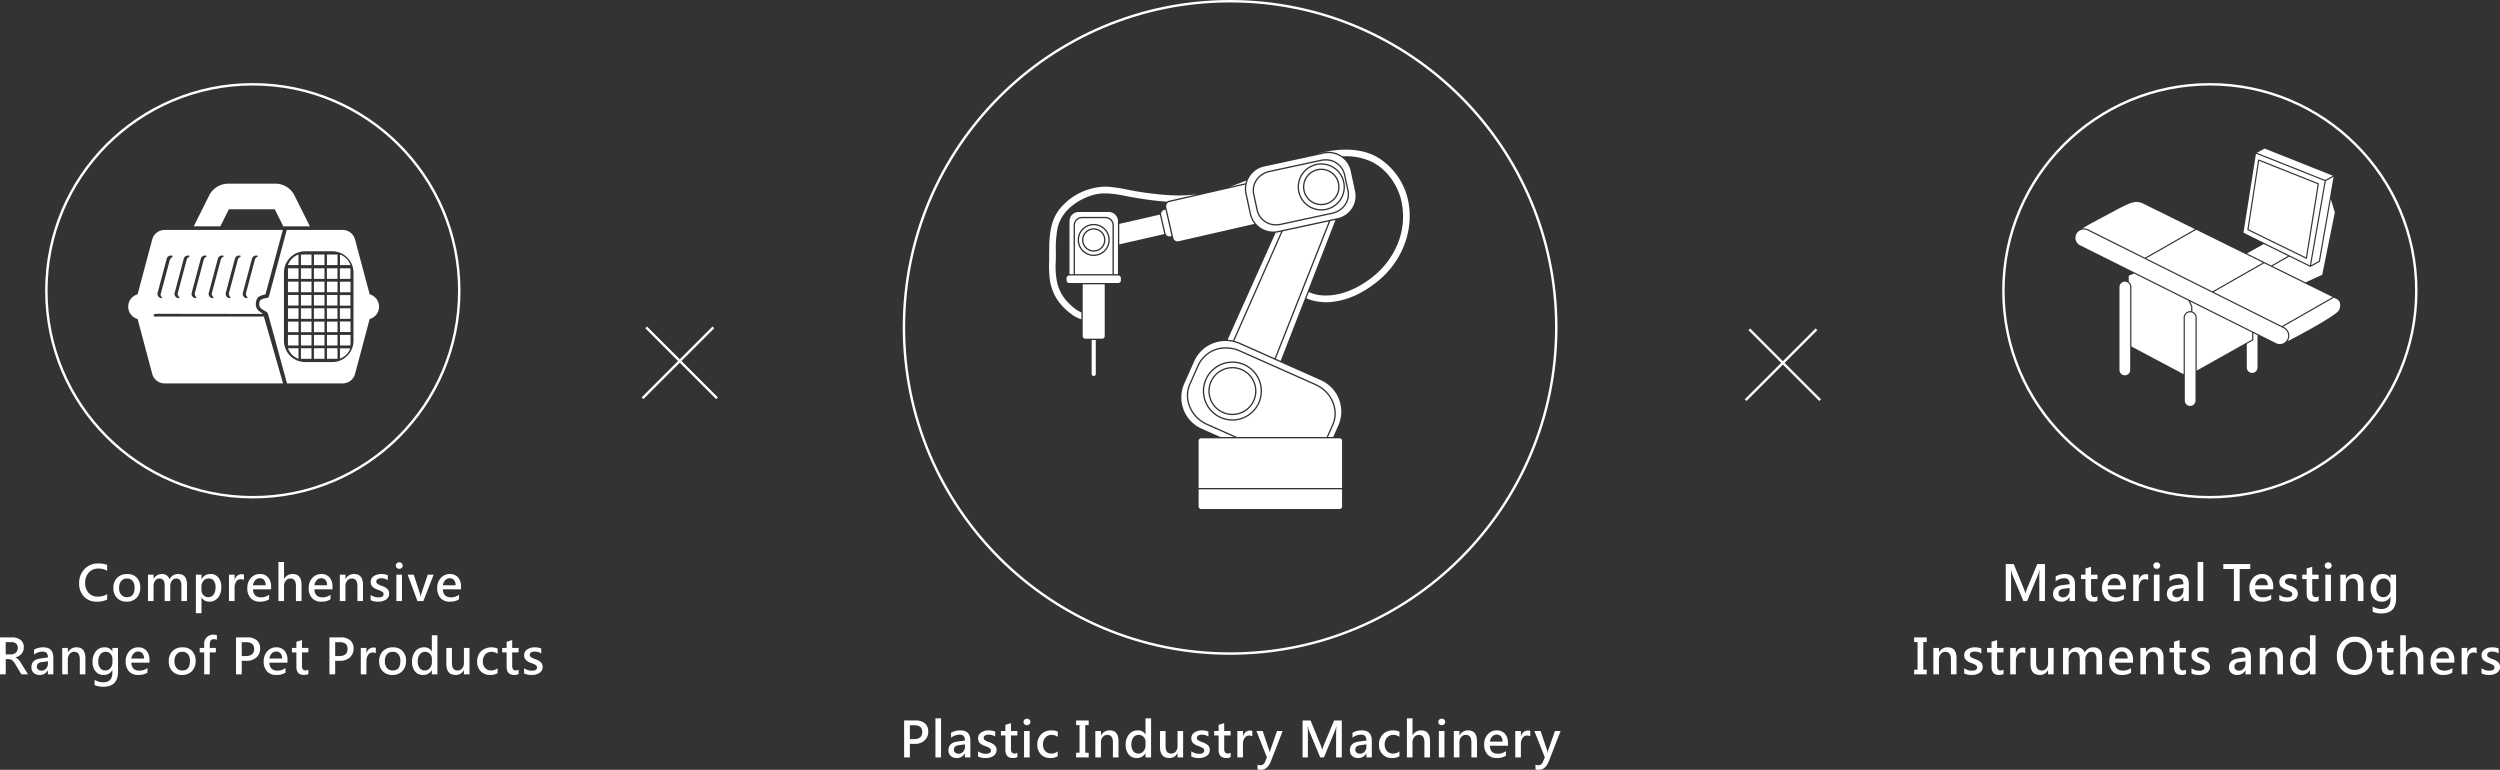 <svg xmlns="http://www.w3.org/2000/svg" width="1023.23" height="315.078" viewBox="0 0 1023.23 315.078">
  <rect x="0" y="0" width="1023.23" height="315.078" fill="#333333" stroke="none"/>
  <g id="组_1336" data-name="组 1336" transform="translate(416.473 -8492)">
    <path id="路径_130" data-name="路径 130" d="M-131.079-5.537V0h-2.344V-15.127h4.57a5.832,5.832,0,0,1,3.936,1.187A4.311,4.311,0,0,1-123.55-10.5a4.556,4.556,0,0,1-1.631,3.657,5.721,5.721,0,0,1-4.033,1.3Zm0-7.627V-7.49h1.68q3.389,0,3.389-2.91,0-2.764-3.252-2.764ZM-120.606,0V-15.986h2.295V0Zm6.391-10.078a7.356,7.356,0,0,1,3.818-.977q4.092,0,4.092,4.229V0h-2.227V-1.641h-.049A3.568,3.568,0,0,1-111.862.254a3.508,3.508,0,0,1-2.5-.859,3.027,3.027,0,0,1-.913-2.314q0-3.047,3.623-3.555l3.135-.43q0-2.412-2.119-2.412a5.718,5.718,0,0,0-3.574,1.26ZM-110.9-5.02a3.087,3.087,0,0,0-1.655.6,1.654,1.654,0,0,0-.483,1.289,1.482,1.482,0,0,0,.518,1.167,1.94,1.94,0,0,0,1.328.454,2.509,2.509,0,0,0,1.914-.815,2.893,2.893,0,0,0,.762-2.056v-.957Zm7.729,2.51a5.531,5.531,0,0,0,3.145,1.025q2.148,0,2.148-1.328a1.115,1.115,0,0,0-.449-.913,8.787,8.787,0,0,0-2.021-.942,5.329,5.329,0,0,1-2.227-1.353,2.787,2.787,0,0,1-.576-1.8,2.732,2.732,0,0,1,1.25-2.363,5.292,5.292,0,0,1,3.1-.869,7.372,7.372,0,0,1,2.646.469v2.031a5.126,5.126,0,0,0-2.754-.762,2.476,2.476,0,0,0-1.406.361,1.1,1.1,0,0,0-.537.947,1.123,1.123,0,0,0,.4.908,7.565,7.565,0,0,0,1.821.879,5.991,5.991,0,0,1,2.4,1.372,2.644,2.644,0,0,1,.64,1.812,2.792,2.792,0,0,1-1.25,2.412,5.589,5.589,0,0,1-3.281.879,7.122,7.122,0,0,1-3.037-.605Zm16.1,2.393A3.745,3.745,0,0,1-88.9.244q-3.076,0-3.076-3.34V-8.984h-1.826V-10.8h1.826V-13.33l2.285-.693V-10.8h2.617v1.816h-2.617V-3.5a2.353,2.353,0,0,0,.356,1.455,1.377,1.377,0,0,0,1.147.449,1.886,1.886,0,0,0,1.113-.352Zm2.514-14.395a1.257,1.257,0,0,1,.4-.952,1.4,1.4,0,0,1,1-.376,1.434,1.434,0,0,1,1.006.376,1.236,1.236,0,0,1,.41.952,1.236,1.236,0,0,1-.41.952,1.434,1.434,0,0,1-1.006.376,1.389,1.389,0,0,1-1-.381A1.254,1.254,0,0,1-84.563-14.512ZM-84.339,0V-10.8h2.295V0Zm13.784-.459a5.884,5.884,0,0,1-3.057.713A5.122,5.122,0,0,1-77.44-1.24,5.341,5.341,0,0,1-78.9-5.146a5.881,5.881,0,0,1,1.572-4.307,5.6,5.6,0,0,1,4.189-1.6,5.661,5.661,0,0,1,2.607.518v2.148a4.176,4.176,0,0,0-2.49-.83,3.332,3.332,0,0,0-2.563,1.06,4.024,4.024,0,0,0-.981,2.847,3.839,3.839,0,0,0,.933,2.739,3.275,3.275,0,0,0,2.5.991,4.312,4.312,0,0,0,2.578-.879Zm12.675-12.754h-1.406v11.3h1.406V0h-5.146V-1.914h1.4v-11.3h-1.4v-1.914h5.146ZM-45.679,0h-2.285V-6.1q0-3.115-2.266-3.115a2.39,2.39,0,0,0-1.89.864,3.233,3.233,0,0,0-.747,2.192V0h-2.295V-10.8h2.295v1.768h.049A3.852,3.852,0,0,1-49.3-11.055q3.623,0,3.623,4.453Zm13.334,0H-34.63V-1.709h-.049A3.883,3.883,0,0,1-38.253.254a4.032,4.032,0,0,1-3.267-1.46,5.965,5.965,0,0,1-1.216-3.94,6.419,6.419,0,0,1,1.367-4.3A4.452,4.452,0,0,1-37.8-11.055a3.288,3.288,0,0,1,3.125,1.66h.049v-6.592h2.285ZM-34.61-6.328a2.861,2.861,0,0,0-.8-2.061,2.617,2.617,0,0,0-1.968-.83,2.642,2.642,0,0,0-2.207,1.064,4.656,4.656,0,0,0-.82,2.91,4.228,4.228,0,0,0,.771,2.681,2.528,2.528,0,0,0,2.1.981,2.621,2.621,0,0,0,2.1-.972A3.69,3.69,0,0,0-34.61-5.01ZM-19.225,0H-21.51V-1.689h-.049A3.611,3.611,0,0,1-24.879.254q-3.818,0-3.818-4.58V-10.8h2.285v6.191q0,3.027,2.324,3.027a2.348,2.348,0,0,0,1.855-.83A3.2,3.2,0,0,0-21.51-4.59V-10.8h2.285Zm3.334-2.51a5.531,5.531,0,0,0,3.145,1.025q2.148,0,2.148-1.328a1.115,1.115,0,0,0-.449-.913,8.787,8.787,0,0,0-2.021-.942A5.329,5.329,0,0,1-15.3-6.021a2.787,2.787,0,0,1-.576-1.8,2.732,2.732,0,0,1,1.25-2.363,5.292,5.292,0,0,1,3.1-.869,7.372,7.372,0,0,1,2.646.469v2.031a5.126,5.126,0,0,0-2.754-.762,2.476,2.476,0,0,0-1.406.361,1.1,1.1,0,0,0-.537.947,1.123,1.123,0,0,0,.4.908,7.565,7.565,0,0,0,1.821.879,5.991,5.991,0,0,1,2.4,1.372,2.644,2.644,0,0,1,.64,1.812A2.792,2.792,0,0,1-9.572-.625a5.589,5.589,0,0,1-3.281.879,7.122,7.122,0,0,1-3.037-.605ZM.207-.117A3.745,3.745,0,0,1-1.619.244Q-4.7.244-4.7-3.1V-8.984H-6.521V-10.8H-4.7V-13.33l2.285-.693V-10.8H.207v1.816H-2.41V-3.5a2.353,2.353,0,0,0,.356,1.455,1.377,1.377,0,0,0,1.147.449A1.886,1.886,0,0,0,.207-1.943ZM9.1-8.613a2.43,2.43,0,0,0-1.348-.332,2.111,2.111,0,0,0-1.8.977A4.4,4.4,0,0,0,5.26-5.381V0H2.965V-10.8H5.26v2.148h.049a2.919,2.919,0,0,1,2.832-2.334,2.711,2.711,0,0,1,.957.137ZM21.515-10.8,16.759,1.426q-1.416,3.652-4.1,3.652a4.534,4.534,0,0,1-1.426-.186V2.959a2.835,2.835,0,0,0,1.172.254,2.019,2.019,0,0,0,1.9-1.436l.752-1.8L10.782-10.8h2.549l2.6,7.705a9.755,9.755,0,0,1,.254,1.035h.049A8.46,8.46,0,0,1,16.5-3.076L19.2-10.8ZM43.388,0V-9.766q0-1.279.137-3.037h-.059a12.428,12.428,0,0,1-.459,1.65L38.408,0H36.875L32.256-11.064A12.1,12.1,0,0,1,31.8-12.8h-.059q.1,1.367.1,3.3V0H29.658V-15.127h3.271l4.092,9.99a11.346,11.346,0,0,1,.635,1.943h.068q.186-.615.684-1.973l4.16-9.961h3.145V0Zm6.7-10.078a7.356,7.356,0,0,1,3.818-.977Q58-11.055,58-6.826V0H55.776V-1.641h-.049A3.568,3.568,0,0,1,52.446.254a3.508,3.508,0,0,1-2.5-.859,3.027,3.027,0,0,1-.913-2.314q0-3.047,3.623-3.555l3.135-.43q0-2.412-2.119-2.412a5.718,5.718,0,0,0-3.574,1.26ZM53.4-5.02a3.087,3.087,0,0,0-1.655.6,1.654,1.654,0,0,0-.483,1.289,1.482,1.482,0,0,0,.518,1.167,1.94,1.94,0,0,0,1.328.454,2.509,2.509,0,0,0,1.914-.815,2.893,2.893,0,0,0,.762-2.056v-.957ZM69.3-.459a5.884,5.884,0,0,1-3.057.713A5.122,5.122,0,0,1,62.411-1.24a5.341,5.341,0,0,1-1.465-3.906,5.881,5.881,0,0,1,1.572-4.307,5.6,5.6,0,0,1,4.189-1.6,5.661,5.661,0,0,1,2.607.518v2.148a4.176,4.176,0,0,0-2.49-.83,3.332,3.332,0,0,0-2.563,1.06,4.024,4.024,0,0,0-.981,2.847,3.839,3.839,0,0,0,.933,2.739,3.275,3.275,0,0,0,2.5.991A4.312,4.312,0,0,0,69.3-2.461ZM81.819,0H79.524V-6.191q0-3.027-2.236-3.027A2.389,2.389,0,0,0,75.4-8.35a3.267,3.267,0,0,0-.752,2.217V0H72.356V-15.986h2.295v6.914H74.7a3.869,3.869,0,0,1,3.467-1.982q3.652,0,3.652,4.414Zm3.393-14.512a1.257,1.257,0,0,1,.4-.952,1.4,1.4,0,0,1,1-.376,1.434,1.434,0,0,1,1.006.376,1.236,1.236,0,0,1,.41.952,1.236,1.236,0,0,1-.41.952,1.434,1.434,0,0,1-1.006.376,1.389,1.389,0,0,1-1-.381A1.254,1.254,0,0,1,85.212-14.512ZM85.437,0V-10.8h2.295V0Zm15.61,0H98.762V-6.1q0-3.115-2.266-3.115a2.39,2.39,0,0,0-1.89.864,3.233,3.233,0,0,0-.747,2.192V0H91.564V-10.8h2.295v1.768h.049a3.852,3.852,0,0,1,3.516-2.021q3.623,0,3.623,4.453Zm12.68-4.785H106.3q.146,3.271,3.33,3.271a5.428,5.428,0,0,0,3.271-1.074V-.693a6.827,6.827,0,0,1-3.8.947,4.873,4.873,0,0,1-3.76-1.465,5.807,5.807,0,0,1-1.357-4.1,5.925,5.925,0,0,1,1.46-4.121,4.716,4.716,0,0,1,3.657-1.621,4.3,4.3,0,0,1,3.4,1.382,5.56,5.56,0,0,1,1.216,3.8ZM111.5-6.455a3.256,3.256,0,0,0-.635-2.129,2.195,2.195,0,0,0-1.777-.742,2.463,2.463,0,0,0-1.816.786,3.611,3.611,0,0,0-.957,2.085Zm11.352-2.158a2.43,2.43,0,0,0-1.348-.332,2.111,2.111,0,0,0-1.8.977,4.4,4.4,0,0,0-.688,2.588V0h-2.295V-10.8h2.295v2.148h.049a2.919,2.919,0,0,1,2.832-2.334,2.711,2.711,0,0,1,.957.137ZM135.269-10.8,130.513,1.426q-1.416,3.652-4.1,3.652a4.534,4.534,0,0,1-1.426-.186V2.959a2.835,2.835,0,0,0,1.172.254,2.019,2.019,0,0,0,1.9-1.436l.752-1.8L124.536-10.8h2.549l2.6,7.705a9.753,9.753,0,0,1,.254,1.035h.049a8.458,8.458,0,0,1,.264-1.016l2.705-7.725Z" transform="translate(87 8802)" fill="#fff"/>
    <g id="组_1331" data-name="组 1331" transform="translate(12.906 8553.244)">
      <path id="路径_44" data-name="路径 44" d="M238.2,194.842l-2.108.455L213.8,251.643l1.963.873Z" transform="translate(-120.986 -166.053)" fill="#fff"/>
      <path id="路径_45" data-name="路径 45" d="M171.6,308.645h5.514l-11.014-4.9c-6.778-3.015-10.02-10.577-7.227-16.857l3.468-7.8a12.5,12.5,0,0,1,11.549-7.17,14.208,14.208,0,0,1,5.81,1.247l30.911,13.748c6.778,3.015,10.02,10.578,7.227,16.858l-2.168,4.873h2.094l2.115-4.756a14,14,0,0,0-7.094-18.461l-33.437-14.871a13.97,13.97,0,0,0-18.461,7.094l-4.056,9.12a13.981,13.981,0,0,0,7.094,18.459Z" transform="translate(-101.487 -191.021)" fill="#fff"/>
      <path id="路径_46" data-name="路径 46" d="M211.8,288.986,180.89,275.238a13.673,13.673,0,0,0-5.588-1.2,11.951,11.951,0,0,0-11.05,6.846l-3.468,7.8c-2.671,6.005.447,13.243,6.949,16.135l12.137,5.4h36.613l2.266-5.1C221.421,299.117,218.3,291.878,211.8,288.986Zm-33.867,14.53A12.107,12.107,0,1,1,190.04,291.41,12.121,12.121,0,0,1,177.934,303.516Z" transform="translate(-102.898 -192.593)" fill="#fff"/>
      <path id="路径_47" data-name="路径 47" d="M98.657,198.091a6.016,6.016,0,1,0,6.017,6.016A6.023,6.023,0,0,0,98.657,198.091Zm0,10.8a4.782,4.782,0,1,1,4.783-4.783A4.788,4.788,0,0,1,98.657,208.889Z" transform="translate(-80.382 -167.142)" fill="#fff"/>
      <path id="路径_48" data-name="路径 48" d="M134.053,191.716c-.014-.06-.014-.12-.023-.18l-16.607,3.8v8.373l18.424-4.217c-.018-.057-.041-.112-.055-.172Z" transform="translate(-88.687 -164.946)" fill="#fff"/>
      <path id="路径_49" data-name="路径 49" d="M99.554,200.768A4.236,4.236,0,1,0,103.79,205,4.241,4.241,0,0,0,99.554,200.768Z" transform="translate(-81.279 -168.039)" fill="#fff"/>
      <path id="路径_50" data-name="路径 50" d="M102.591,193.752H93.039a2.914,2.914,0,0,0-2.91,2.912v19.984H105.5V196.664A2.914,2.914,0,0,0,102.591,193.752Zm-4.776,15.463a6.562,6.562,0,1,1,6.562-6.562A6.57,6.57,0,0,1,97.815,209.215Z" transform="translate(-79.541 -165.688)" fill="#fff"/>
      <path id="路径_51" data-name="路径 51" d="M274.013,171.342a27.454,27.454,0,0,0-10.819-15.717c-3.873-2.708-8.747-4.081-14.487-4.081a37.512,37.512,0,0,0-3.812.2,52.628,52.628,0,0,0-8.063,1.512l2.763-.6a9.871,9.871,0,0,1,2.082-.223,9.762,9.762,0,0,1,5.707,1.86,24.727,24.727,0,0,1,11.731,2.118c5.622,2.678,10.135,8.261,12.071,14.934a29.594,29.594,0,0,1-1.114,18.507,33.591,33.591,0,0,1-11.949,14.983c-4.013,2.926-10.322,6.414-17.593,6.414-.453,0-.912-.014-1.361-.042a16.172,16.172,0,0,1-5.548-1.377l-1,2.559c.521.226,1.046.438,1.576.616a21.706,21.706,0,0,0,9.668.76c6.141-.808,12.251-3.679,18.16-8.534C272.294,196.8,277,183.5,274.013,171.342Z" transform="translate(-127.293 -151.544)" fill="#fff"/>
      <path id="路径_52" data-name="路径 52" d="M100.424,282.442a.854.854,0,1,0,1.683,0V268.724h-1.683Z" transform="translate(-82.991 -190.812)" fill="#fff"/>
      <path id="路径_53" data-name="路径 53" d="M192.122,170.584c-1.783.719-3.579,1.418-5.384,2.062q-.757.269-1.511.521l6.574-1.505A10.037,10.037,0,0,1,192.122,170.584Z" transform="translate(-111.409 -157.924)" fill="#fff"/>
      <path id="路径_54" data-name="路径 54" d="M106.607,215.37V193.639a3.757,3.757,0,0,0-3.8-3.7H90.579a3.757,3.757,0,0,0-3.8,3.7V215.37h1.682V195.385a3.461,3.461,0,0,1,3.457-3.457h9.552a3.461,3.461,0,0,1,3.457,3.457V215.37Z" transform="translate(-78.417 -164.41)" fill="#fff"/>
      <path id="路径_55" data-name="路径 55" d="M82.389,222.148a17,17,0,0,1-4.962-8.962,32.848,32.848,0,0,1-.491-8.233c.019-.759.038-1.517.043-2.273,0-.561,0-1.124,0-1.687a43.6,43.6,0,0,1,.73-9.8c1.732-7.579,9.136-12.045,14.949-13.566a17.64,17.64,0,0,1,4.523-.549,41.153,41.153,0,0,1,7.85.983c4.273.842,8.6,1.519,12.854,2.008,1.541.178,3.064.308,4.567.4a2.024,2.024,0,0,1,.793-.376l11.526-2.639a63.117,63.117,0,0,1-7.709.474c-.925,0-1.864-.021-2.791-.062a124.813,124.813,0,0,1-13.525-1.5c-1.481-.228-2.972-.52-4.414-.8a62.263,62.263,0,0,0-7.9-1.195c-.42-.027-.848-.041-1.273-.041a24.84,24.84,0,0,0-17.792,8.156c-5.066,5.487-5.1,12.709-5.123,19.693l0,.963c0,.588-.011,1.174-.019,1.757a47.756,47.756,0,0,0,.287,7.483,20.742,20.742,0,0,0,3.038,8.2,23.406,23.406,0,0,0,5.735,5.85,11.76,11.76,0,0,0,4.145,2.167v-2.774a15.058,15.058,0,0,1-4.526-3.195C82.722,222.449,82.55,222.291,82.389,222.148Z" transform="translate(-74.204 -159.177)" fill="#fff"/>
      <path id="路径_56" data-name="路径 56" d="M106.028,229.009H86.153a1.1,1.1,0,0,0-1.172,1v1.074a1.1,1.1,0,0,0,1.172,1h19.875a1.1,1.1,0,0,0,1.172-1V230.01A1.1,1.1,0,0,0,106.028,229.009Z" transform="translate(-77.815 -177.503)" fill="#fff"/>
      <path id="路径_57" data-name="路径 57" d="M94.917,255.694a1,1,0,0,0,1,1h7a1,1,0,0,0,1-1V234.456H94.917Z" transform="translate(-81.145 -179.329)" fill="#fff"/>
      <path id="路径_58" data-name="路径 58" d="M203.759,202.486l-19.647,43.8a14.372,14.372,0,0,1,2.213.309L206,202.066l-1.165.251A9.951,9.951,0,0,1,203.759,202.486Z" transform="translate(-111.036 -168.474)" fill="#fff"/>
      <path id="路径_59" data-name="路径 59" d="M144.445,188.615a1.639,1.639,0,0,0-1.23,1.961l1.74,7.6a1.648,1.648,0,0,0,1.961,1.23l.509-.117-2.471-10.8Z" transform="translate(-97.317 -163.928)" fill="#fff"/>
      <path id="路径_60" data-name="路径 60" d="M204.742,251.72l22.147-55.986L208.043,199.8l-19.79,44.8a14.738,14.738,0,0,1,2.255.789Z" transform="translate(-112.423 -166.352)" fill="#fff"/>
      <path id="路径_61" data-name="路径 61" d="M223.97,329.273h-56.7a1,1,0,0,0-1,1v19.308h58.7V330.274A1,1,0,0,0,223.97,329.273Z" transform="translate(-105.056 -211.103)" fill="#fff"/>
      <path id="路径_62" data-name="路径 62" d="M195.73,170.218l1.78,8.247a9.27,9.27,0,0,0,11.028,7.112l24.431-5.272a9.291,9.291,0,0,0,7.113-11.028l-1.78-8.247a9.269,9.269,0,0,0-11.028-7.113l-24.431,5.273A9.291,9.291,0,0,0,195.73,170.218Zm3.866-5.742a8.769,8.769,0,0,1,5.385-3.537l21.066-4.546a9.148,9.148,0,0,1,1.924-.207,8.042,8.042,0,0,1,8.07,6.18l1.43,6.628a7.642,7.642,0,0,1-1.255,6.027,8.769,8.769,0,0,1-5.385,3.536L209.765,183.1a9.132,9.132,0,0,1-1.923.206,8.042,8.042,0,0,1-8.071-6.18l-1.43-6.627A7.639,7.639,0,0,1,199.6,164.476Z" transform="translate(-114.859 -152.269)" fill="#fff"/>
      <path id="路径_63" data-name="路径 63" d="M181.233,282.779a11.56,11.56,0,1,0,11.56,11.56A11.574,11.574,0,0,0,181.233,282.779Zm0,21.4a9.839,9.839,0,1,1,9.838-9.839A9.85,9.85,0,0,1,181.233,304.178Z" transform="translate(-106.196 -195.522)" fill="#fff"/>
      <path id="路径_64" data-name="路径 64" d="M182.376,286.189a9.293,9.293,0,1,0,9.292,9.293A9.3,9.3,0,0,0,182.376,286.189Z" transform="translate(-107.34 -196.665)" fill="#fff"/>
      <path id="路径_65" data-name="路径 65" d="M166.269,367.69a1,1,0,0,0,1,1h56.7a1,1,0,0,0,1-1v-7.05h-58.7Z" transform="translate(-105.056 -221.615)" fill="#fff"/>
      <path id="路径_66" data-name="路径 66" d="M180.477,185.077l-1.78-8.247a9.75,9.75,0,0,1-.073-3.737l-31.1,7.119a1.54,1.54,0,0,0-1,.77,1.934,1.934,0,0,0-.184,1.383l2.859,12.5a1.768,1.768,0,0,0,2.006,1.423l31.226-7.147A9.744,9.744,0,0,1,180.477,185.077Z" transform="translate(-98.358 -158.765)" fill="#fff"/>
      <path id="路径_67" data-name="路径 67" d="M238.268,177.944A6.94,6.94,0,1,0,231.327,171,6.947,6.947,0,0,0,238.268,177.944Z" transform="translate(-126.858 -155.739)" fill="#fff"/>
      <path id="路径_68" data-name="路径 68" d="M201.915,178.539a7.5,7.5,0,0,0,7.538,5.749,8.612,8.612,0,0,0,1.807-.193l21.068-4.546a8.224,8.224,0,0,0,5.051-3.315,7.1,7.1,0,0,0,1.171-5.6l-1.431-6.627a7.5,7.5,0,0,0-7.536-5.749,8.625,8.625,0,0,0-1.809.194L206.707,163a8.226,8.226,0,0,0-5.052,3.315,7.1,7.1,0,0,0-1.17,5.6Zm25.965-19.155a9.673,9.673,0,1,1-9.674,9.673A9.684,9.684,0,0,1,227.879,159.385Z" transform="translate(-116.469 -153.793)" fill="#fff"/>
      <path id="路径_69" data-name="路径 69" d="M237.166,179.028a9.127,9.127,0,1,0-9.128-9.126A9.136,9.136,0,0,0,237.166,179.028Zm0-16.612a7.486,7.486,0,1,1-7.487,7.486A7.493,7.493,0,0,1,237.166,162.416Z" transform="translate(-125.756 -154.637)" fill="#fff"/>
    </g>
    <g id="路径_131" data-name="路径 131" transform="translate(-47 8492)" fill="none">
      <path d="M134,0A134,134,0,1,1,0,134,134,134,0,0,1,134,0Z" stroke="none"/>
      <path d="M 134 1 C 124.975 1 115.957 1.909 107.195 3.702 C 98.656 5.449 90.257 8.057 82.231 11.451 C 74.35 14.785 66.749 18.91 59.639 23.714 C 52.596 28.472 45.974 33.936 39.955 39.955 C 33.936 45.974 28.472 52.596 23.714 59.639 C 18.91 66.749 14.785 74.35 11.451 82.231 C 8.057 90.257 5.449 98.656 3.702 107.195 C 1.909 115.957 1 124.975 1 134 C 1 143.025 1.909 152.043 3.702 160.805 C 5.449 169.344 8.057 177.743 11.451 185.769 C 14.785 193.65 18.91 201.251 23.714 208.361 C 28.472 215.404 33.936 222.026 39.955 228.045 C 45.974 234.064 52.596 239.528 59.639 244.286 C 66.749 249.09 74.35 253.215 82.231 256.549 C 90.257 259.943 98.656 262.551 107.195 264.298 C 115.957 266.091 124.975 267 134 267 C 143.025 267 152.043 266.091 160.805 264.298 C 169.344 262.551 177.743 259.943 185.769 256.549 C 193.65 253.215 201.251 249.09 208.361 244.286 C 215.404 239.528 222.026 234.064 228.045 228.045 C 234.064 222.026 239.528 215.404 244.286 208.361 C 249.09 201.251 253.215 193.65 256.549 185.769 C 259.943 177.743 262.551 169.344 264.298 160.805 C 266.091 152.043 267 143.025 267 134 C 267 124.975 266.091 115.957 264.298 107.195 C 262.551 98.656 259.943 90.257 256.549 82.231 C 253.215 74.35 249.09 66.749 244.286 59.639 C 239.528 52.596 234.064 45.974 228.045 39.955 C 222.026 33.936 215.404 28.472 208.361 23.714 C 201.251 18.91 193.65 14.785 185.769 11.451 C 177.743 8.057 169.344 5.449 160.805 3.702 C 152.043 1.909 143.025 1 134 1 M 134 0 C 208.006 0 268 59.994 268 134 C 268 208.006 208.006 268 134 268 C 59.994 268 0 208.006 0 134 C 0 59.994 59.994 0 134 0 Z" stroke="none" fill="#fff"/>
    </g>
    <path id="路径_132" data-name="路径 132" d="M-68.8,0V-9.766q0-1.279.137-3.037h-.059a12.427,12.427,0,0,1-.459,1.65L-73.784,0h-1.533l-4.619-11.064A12.1,12.1,0,0,1-80.4-12.8h-.059q.1,1.367.1,3.3V0h-2.178V-15.127h3.271l4.092,9.99a11.346,11.346,0,0,1,.635,1.943h.068q.186-.615.684-1.973l4.16-9.961h3.145V0Zm6.7-10.078a7.356,7.356,0,0,1,3.818-.977q4.092,0,4.092,4.229V0h-2.227V-1.641h-.049A3.568,3.568,0,0,1-59.747.254a3.508,3.508,0,0,1-2.5-.859,3.027,3.027,0,0,1-.913-2.314q0-3.047,3.623-3.555l3.135-.43q0-2.412-2.119-2.412A5.718,5.718,0,0,0-62.1-8.057ZM-58.79-5.02a3.087,3.087,0,0,0-1.655.6,1.654,1.654,0,0,0-.483,1.289,1.482,1.482,0,0,0,.518,1.167,1.94,1.94,0,0,0,1.328.454,2.509,2.509,0,0,0,1.914-.815,2.893,2.893,0,0,0,.762-2.056v-.957Zm13.784,4.9a3.745,3.745,0,0,1-1.826.361q-3.076,0-3.076-3.34V-8.984h-1.826V-10.8h1.826V-13.33l2.285-.693V-10.8h2.617v1.816h-2.617V-3.5a2.353,2.353,0,0,0,.356,1.455,1.377,1.377,0,0,0,1.147.449,1.886,1.886,0,0,0,1.113-.352Zm11.635-4.668h-7.422q.146,3.271,3.33,3.271a5.428,5.428,0,0,0,3.271-1.074V-.693a6.827,6.827,0,0,1-3.8.947,4.873,4.873,0,0,1-3.76-1.465,5.807,5.807,0,0,1-1.357-4.1,5.925,5.925,0,0,1,1.46-4.121,4.716,4.716,0,0,1,3.657-1.621,4.3,4.3,0,0,1,3.4,1.382,5.56,5.56,0,0,1,1.216,3.8ZM-35.6-6.455a3.256,3.256,0,0,0-.635-2.129,2.195,2.195,0,0,0-1.777-.742,2.463,2.463,0,0,0-1.816.786,3.611,3.611,0,0,0-.957,2.085Zm11.352-2.158a2.43,2.43,0,0,0-1.348-.332,2.111,2.111,0,0,0-1.8.977,4.4,4.4,0,0,0-.688,2.588V0h-2.295V-10.8h2.295v2.148h.049A2.919,2.919,0,0,1-25.2-10.986a2.711,2.711,0,0,1,.957.137Zm2.114-5.9a1.257,1.257,0,0,1,.4-.952,1.4,1.4,0,0,1,1-.376,1.434,1.434,0,0,1,1.006.376,1.236,1.236,0,0,1,.41.952,1.236,1.236,0,0,1-.41.952,1.434,1.434,0,0,1-1.006.376,1.389,1.389,0,0,1-1-.381A1.254,1.254,0,0,1-22.132-14.512ZM-21.907,0V-10.8h2.295V0Zm6.391-10.078a7.356,7.356,0,0,1,3.818-.977q4.092,0,4.092,4.229V0H-9.833V-1.641h-.049A3.568,3.568,0,0,1-13.163.254a3.508,3.508,0,0,1-2.5-.859,3.027,3.027,0,0,1-.913-2.314q0-3.047,3.623-3.555l3.135-.43q0-2.412-2.119-2.412a5.718,5.718,0,0,0-3.574,1.26Zm3.311,5.059a3.087,3.087,0,0,0-1.655.6,1.654,1.654,0,0,0-.483,1.289,1.482,1.482,0,0,0,.518,1.167,1.94,1.94,0,0,0,1.328.454,2.509,2.509,0,0,0,1.914-.815,2.893,2.893,0,0,0,.762-2.056v-.957ZM-3.989,0V-15.986h2.295V0ZM17.543-13.115H13.2V0H10.844V-13.115H6.508v-2.012H17.543Zm9.4,8.33H19.52q.146,3.271,3.33,3.271a5.428,5.428,0,0,0,3.271-1.074V-.693a6.827,6.827,0,0,1-3.8.947,4.873,4.873,0,0,1-3.76-1.465,5.807,5.807,0,0,1-1.357-4.1,5.925,5.925,0,0,1,1.46-4.121,4.716,4.716,0,0,1,3.657-1.621,4.3,4.3,0,0,1,3.4,1.382,5.56,5.56,0,0,1,1.216,3.8Zm-2.227-1.67a3.256,3.256,0,0,0-.635-2.129A2.195,2.195,0,0,0,22.3-9.326a2.463,2.463,0,0,0-1.816.786,3.611,3.611,0,0,0-.957,2.085ZM29.427-2.51a5.531,5.531,0,0,0,3.145,1.025q2.148,0,2.148-1.328a1.115,1.115,0,0,0-.449-.913,8.787,8.787,0,0,0-2.021-.942,5.329,5.329,0,0,1-2.227-1.353,2.787,2.787,0,0,1-.576-1.8,2.732,2.732,0,0,1,1.25-2.363,5.292,5.292,0,0,1,3.1-.869,7.372,7.372,0,0,1,2.646.469v2.031a5.126,5.126,0,0,0-2.754-.762,2.476,2.476,0,0,0-1.406.361,1.1,1.1,0,0,0-.537.947,1.123,1.123,0,0,0,.4.908,7.565,7.565,0,0,0,1.821.879,5.991,5.991,0,0,1,2.4,1.372A2.644,2.644,0,0,1,37-3.037a2.792,2.792,0,0,1-1.25,2.412,5.589,5.589,0,0,1-3.281.879,7.122,7.122,0,0,1-3.037-.605Zm16.1,2.393A3.745,3.745,0,0,1,43.7.244q-3.076,0-3.076-3.34V-8.984H38.8V-10.8h1.826V-13.33l2.285-.693V-10.8h2.617v1.816H42.908V-3.5a2.353,2.353,0,0,0,.356,1.455,1.377,1.377,0,0,0,1.147.449,1.886,1.886,0,0,0,1.113-.352Zm2.514-14.395a1.257,1.257,0,0,1,.4-.952,1.4,1.4,0,0,1,1-.376,1.434,1.434,0,0,1,1.006.376,1.236,1.236,0,0,1,.41.952,1.236,1.236,0,0,1-.41.952,1.434,1.434,0,0,1-1.006.376,1.389,1.389,0,0,1-1-.381A1.254,1.254,0,0,1,48.039-14.512ZM48.264,0V-10.8h2.295V0Zm15.61,0H61.588V-6.1q0-3.115-2.266-3.115a2.39,2.39,0,0,0-1.89.864,3.233,3.233,0,0,0-.747,2.192V0H54.391V-10.8h2.295v1.768h.049a3.852,3.852,0,0,1,3.516-2.021q3.623,0,3.623,4.453ZM77.218-1q0,6.074-6.074,6.074a7.893,7.893,0,0,1-3.5-.7V2.266a7.041,7.041,0,0,0,3.447,1q3.828,0,3.828-3.916V-1.729h-.039A3.91,3.91,0,0,1,71.3.254,4.051,4.051,0,0,1,68.043-1.2a5.8,5.8,0,0,1-1.226-3.872,6.635,6.635,0,0,1,1.343-4.36,4.407,4.407,0,0,1,3.579-1.626,3.435,3.435,0,0,1,3.145,1.67h.039V-10.8h2.295ZM74.942-6.328a2.885,2.885,0,0,0-.791-2.046A2.569,2.569,0,0,0,72.2-9.219a2.654,2.654,0,0,0-2.231,1.069,4.787,4.787,0,0,0-.815,2.964,4.091,4.091,0,0,0,.781,2.622,2.5,2.5,0,0,0,2.061.981,2.665,2.665,0,0,0,2.124-.967,3.629,3.629,0,0,0,.825-2.441ZM-114.884,16.787h-1.406v11.3h1.406V30h-5.146V28.086h1.4v-11.3h-1.4V14.873h5.146ZM-102.682,30h-2.285V23.9q0-3.115-2.266-3.115a2.39,2.39,0,0,0-1.89.864,3.233,3.233,0,0,0-.747,2.192V30h-2.295V19.2h2.295v1.768h.049a3.852,3.852,0,0,1,3.516-2.021q3.623,0,3.623,4.453Zm3.129-2.51a5.531,5.531,0,0,0,3.145,1.025q2.148,0,2.148-1.328a1.115,1.115,0,0,0-.449-.913,8.787,8.787,0,0,0-2.021-.942,5.329,5.329,0,0,1-2.227-1.353,2.787,2.787,0,0,1-.576-1.8,2.732,2.732,0,0,1,1.25-2.363,5.292,5.292,0,0,1,3.1-.869,7.372,7.372,0,0,1,2.646.469v2.031a5.126,5.126,0,0,0-2.754-.762,2.476,2.476,0,0,0-1.406.361,1.1,1.1,0,0,0-.537.947,1.123,1.123,0,0,0,.4.908,7.565,7.565,0,0,0,1.821.879,5.991,5.991,0,0,1,2.4,1.372,2.644,2.644,0,0,1,.64,1.812,2.792,2.792,0,0,1-1.25,2.412,5.589,5.589,0,0,1-3.281.879,7.122,7.122,0,0,1-3.037-.605Zm16.1,2.393a3.745,3.745,0,0,1-1.826.361q-3.076,0-3.076-3.34V21.016h-1.826V19.2h1.826V16.67l2.285-.693V19.2h2.617v1.816h-2.617V26.5a2.353,2.353,0,0,0,.356,1.455,1.377,1.377,0,0,0,1.147.449,1.886,1.886,0,0,0,1.113-.352Zm8.891-8.5a2.43,2.43,0,0,0-1.348-.332,2.111,2.111,0,0,0-1.8.977,4.4,4.4,0,0,0-.688,2.588V30H-80.7V19.2H-78.4v2.148h.049a2.919,2.919,0,0,1,2.832-2.334,2.711,2.711,0,0,1,.957.137ZM-62.929,30h-2.285V28.311h-.049a3.611,3.611,0,0,1-3.32,1.943q-3.818,0-3.818-4.58V19.2h2.285v6.191q0,3.027,2.324,3.027a2.348,2.348,0,0,0,1.855-.83,3.2,3.2,0,0,0,.723-2.178V19.2h2.285Zm19.819,0h-2.295V23.809a4.013,4.013,0,0,0-.518-2.314,1.9,1.9,0,0,0-1.65-.713,2.081,2.081,0,0,0-1.68.9,3.456,3.456,0,0,0-.7,2.2V30h-2.285V23.652q0-2.871-2.2-2.871a2.044,2.044,0,0,0-1.685.869,3.579,3.579,0,0,0-.669,2.246V30h-2.295V19.2h2.295v1.7h.049a3.725,3.725,0,0,1,3.4-1.953A3.028,3.028,0,0,1-50.268,21.1a3.9,3.9,0,0,1,3.613-2.158q3.545,0,3.545,4.385Zm12.68-4.785h-7.422q.146,3.271,3.33,3.271a5.428,5.428,0,0,0,3.271-1.074v1.895a6.827,6.827,0,0,1-3.8.947,4.873,4.873,0,0,1-3.76-1.465,5.807,5.807,0,0,1-1.357-4.1,5.925,5.925,0,0,1,1.46-4.121,4.716,4.716,0,0,1,3.657-1.621,4.3,4.3,0,0,1,3.4,1.382,5.56,5.56,0,0,1,1.216,3.8Zm-2.227-1.67a3.256,3.256,0,0,0-.635-2.129,2.195,2.195,0,0,0-1.777-.742,2.463,2.463,0,0,0-1.816.786,3.611,3.611,0,0,0-.957,2.085ZM-17.955,30H-20.24V23.9q0-3.115-2.266-3.115a2.39,2.39,0,0,0-1.89.864,3.233,3.233,0,0,0-.747,2.192V30h-2.295V19.2h2.295v1.768h.049a3.852,3.852,0,0,1,3.516-2.021q3.623,0,3.623,4.453Zm9.184-.117a3.745,3.745,0,0,1-1.826.361q-3.076,0-3.076-3.34V21.016H-15.5V19.2h1.826V16.67l2.285-.693V19.2h2.617v1.816h-2.617V26.5a2.353,2.353,0,0,0,.356,1.455,1.377,1.377,0,0,0,1.147.449,1.886,1.886,0,0,0,1.113-.352Zm2.25-2.393a5.531,5.531,0,0,0,3.145,1.025q2.148,0,2.148-1.328a1.115,1.115,0,0,0-.449-.913A8.787,8.787,0,0,0-3.7,25.332a5.329,5.329,0,0,1-2.227-1.353,2.787,2.787,0,0,1-.576-1.8,2.732,2.732,0,0,1,1.25-2.363,5.292,5.292,0,0,1,3.1-.869,7.372,7.372,0,0,1,2.646.469v2.031a5.126,5.126,0,0,0-2.754-.762,2.476,2.476,0,0,0-1.406.361,1.1,1.1,0,0,0-.537.947,1.123,1.123,0,0,0,.4.908,7.565,7.565,0,0,0,1.821.879,5.991,5.991,0,0,1,2.4,1.372,2.644,2.644,0,0,1,.64,1.812A2.792,2.792,0,0,1-.2,29.375a5.589,5.589,0,0,1-3.281.879,7.122,7.122,0,0,1-3.037-.605ZM9.894,19.922a7.356,7.356,0,0,1,3.818-.977q4.092,0,4.092,4.229V30H15.578V28.359h-.049a3.568,3.568,0,0,1-3.281,1.895,3.508,3.508,0,0,1-2.5-.859A3.027,3.027,0,0,1,8.83,27.08q0-3.047,3.623-3.555l3.135-.43q0-2.412-2.119-2.412a5.718,5.718,0,0,0-3.574,1.26ZM13.2,24.98a3.087,3.087,0,0,0-1.655.6,1.654,1.654,0,0,0-.483,1.289,1.482,1.482,0,0,0,.518,1.167,1.94,1.94,0,0,0,1.328.454,2.509,2.509,0,0,0,1.914-.815,2.893,2.893,0,0,0,.762-2.056v-.957ZM30.924,30H28.639V23.9q0-3.115-2.266-3.115a2.39,2.39,0,0,0-1.89.864,3.233,3.233,0,0,0-.747,2.192V30H21.441V19.2h2.295v1.768h.049A3.852,3.852,0,0,1,27.3,18.945q3.623,0,3.623,4.453Zm13.334,0H41.973V28.291h-.049a3.883,3.883,0,0,1-3.574,1.963,4.032,4.032,0,0,1-3.267-1.46,5.965,5.965,0,0,1-1.216-3.94,6.419,6.419,0,0,1,1.367-4.3A4.452,4.452,0,0,1,38.8,18.945a3.288,3.288,0,0,1,3.125,1.66h.049V14.014h2.285Zm-2.266-6.328a2.861,2.861,0,0,0-.8-2.061,2.786,2.786,0,0,0-4.175.234,4.656,4.656,0,0,0-.82,2.91,4.228,4.228,0,0,0,.771,2.681,2.528,2.528,0,0,0,2.1.981,2.621,2.621,0,0,0,2.1-.972,3.69,3.69,0,0,0,.815-2.456Zm11-1.045A8.293,8.293,0,0,1,55,16.831a6.95,6.95,0,0,1,5.415-2.212,6.563,6.563,0,0,1,5.127,2.148,7.92,7.92,0,0,1,1.934,5.508,8.335,8.335,0,0,1-1.973,5.771,7.469,7.469,0,0,1-10.522.078A7.735,7.735,0,0,1,53,22.627Zm2.461-.166a6.429,6.429,0,0,0,1.279,4.116,4.177,4.177,0,0,0,3.457,1.616,4.353,4.353,0,0,0,3.555-1.538,6.329,6.329,0,0,0,1.27-4.155,6.69,6.69,0,0,0-1.226-4.238A4.177,4.177,0,0,0,60.3,16.7a4.312,4.312,0,0,0-3.525,1.621A6.351,6.351,0,0,0,55.458,22.461Zm20.707,7.422a3.745,3.745,0,0,1-1.826.361q-3.076,0-3.076-3.34V21.016H69.437V19.2h1.826V16.67l2.285-.693V19.2h2.617v1.816H73.548V26.5a2.353,2.353,0,0,0,.356,1.455,1.377,1.377,0,0,0,1.147.449,1.886,1.886,0,0,0,1.113-.352ZM88.387,30H86.092V23.809q0-3.027-2.236-3.027a2.389,2.389,0,0,0-1.885.869,3.267,3.267,0,0,0-.752,2.217V30H78.924V14.014h2.295v6.914h.049a3.869,3.869,0,0,1,3.467-1.982q3.652,0,3.652,4.414Zm12.68-4.785H93.645q.146,3.271,3.33,3.271a5.428,5.428,0,0,0,3.271-1.074v1.895a6.827,6.827,0,0,1-3.8.947,4.873,4.873,0,0,1-3.76-1.465,5.807,5.807,0,0,1-1.357-4.1,5.925,5.925,0,0,1,1.46-4.121,4.716,4.716,0,0,1,3.657-1.621,4.3,4.3,0,0,1,3.4,1.382,5.56,5.56,0,0,1,1.216,3.8Zm-2.227-1.67a3.256,3.256,0,0,0-.635-2.129,2.195,2.195,0,0,0-1.777-.742,2.463,2.463,0,0,0-1.816.786,3.611,3.611,0,0,0-.957,2.085Zm11.352-2.158a2.43,2.43,0,0,0-1.348-.332,2.111,2.111,0,0,0-1.8.977,4.4,4.4,0,0,0-.688,2.588V30h-2.295V19.2h2.295v2.148h.049a2.919,2.919,0,0,1,2.832-2.334,2.711,2.711,0,0,1,.957.137Zm2,6.1a5.531,5.531,0,0,0,3.145,1.025q2.148,0,2.148-1.328a1.115,1.115,0,0,0-.449-.913,8.787,8.787,0,0,0-2.021-.942,5.329,5.329,0,0,1-2.227-1.353,2.787,2.787,0,0,1-.576-1.8,2.732,2.732,0,0,1,1.25-2.363,5.292,5.292,0,0,1,3.1-.869,7.372,7.372,0,0,1,2.646.469v2.031a5.126,5.126,0,0,0-2.754-.762,2.476,2.476,0,0,0-1.406.361,1.1,1.1,0,0,0-.537.947,1.123,1.123,0,0,0,.4.908,7.565,7.565,0,0,0,1.821.879,5.991,5.991,0,0,1,2.4,1.372,2.644,2.644,0,0,1,.64,1.812,2.792,2.792,0,0,1-1.25,2.412,5.589,5.589,0,0,1-3.281.879,7.122,7.122,0,0,1-3.037-.605Z" transform="translate(487 8738)" fill="#fff"/>
    <g id="组_1332" data-name="组 1332" transform="translate(433 8552.804)">
      <path id="路径_70" data-name="路径 70" d="M810.534,165.372l-27.979-11.129-3.154,1.728L807.381,167.1Z" transform="translate(-705.141 -154.243)" fill="#fff"/>
      <path id="路径_71" data-name="路径 71" d="M824.837,214.1,828,212.365l6.037-34.459-3.161,1.732Z" transform="translate(-728.398 -166.356)" fill="#fff"/>
      <path id="路径_72" data-name="路径 72" d="M772.424,192.582l23.464,11.463,4.8-29.916-23.942-9.553Z" transform="translate(-701.569 -159.533)" fill="#fff"/>
      <path id="路径_73" data-name="路径 73" d="M801.359,169.725l-28.1-11.177-5.118,32.339,27.163,13.4ZM794,201.539a.24.24,0,0,1-.112.027.248.248,0,0,1-.107-.024l-23.921-11.687a.244.244,0,0,1-.133-.256l4.4-28.485a.244.244,0,0,1,.331-.189l24.407,9.738a.243.243,0,0,1,.15.265l-4.888,30.433A.243.243,0,0,1,794,201.539Z" transform="translate(-699.377 -156.447)" fill="#fff"/>
      <path id="路径_74" data-name="路径 74" d="M777.916,234.293l-6.884,3.86L781,243.069l6.828-3.887Z" transform="translate(-700.856 -195.219)" fill="#fff"/>
      <path id="路径_75" data-name="路径 75" d="M816.381,196.776l-4.458,25.448a.242.242,0,0,1-.123.171l-3.708,2.032a.243.243,0,0,1-.224,0l-8.5-4.194-6.828,3.888,13.495,6.655,6.821-3.1,5.157-25.544Z" transform="translate(-711.863 -176.015)" fill="#fff"/>
      <path id="路径_76" data-name="路径 76" d="M771.065,276.133l20.787-11.873L763.8,250.426,743.157,262.2Z" transform="translate(-686.588 -203.477)" fill="#fff"/>
      <path id="路径_77" data-name="路径 77" d="M714.129,264.491a3.388,3.388,0,0,0-1.711-1.97l-10.159-5.072-.487-.243-4.382-2.188-.487-.243-64.706-32.3a3.408,3.408,0,1,0-3.044,6.1l67.75,33.823.487.244,4.382,2.188.487.243,7.115,3.552a3.371,3.371,0,0,0,1.519.36,3.422,3.422,0,0,0,1.345-.276l.067-.029a3.411,3.411,0,0,0,1.823-4.185Z" transform="translate(-627.265 -188.984)" fill="#fff"/>
      <path id="路径_78" data-name="路径 78" d="M824.655,281.517a2.489,2.489,0,0,0-1.288-1.64L822.2,279.3l-20.791,11.875.37.185a3.895,3.895,0,0,1,1.745,5.225,3.978,3.978,0,0,1-.33.539c5.657-2.807,19.549-10.473,20.9-12.488A3.963,3.963,0,0,0,824.655,281.517Z" transform="translate(-716.404 -218.257)" fill="#fff"/>
      <path id="路径_79" data-name="路径 79" d="M697.064,274.418a2.689,2.689,0,0,1,.409.041v-1.868l-1.1-2.428-22.3-11.133-2.165.889v2.489a2.667,2.667,0,0,1,1.1,2.149v24.291l.039.06,21.342,11.334V277.1A2.682,2.682,0,0,1,697.064,274.418Z" transform="translate(-650.117 -207.882)" fill="#fff"/>
      <path id="路径_80" data-name="路径 80" d="M635.419,210.216l23.29,11.627,20.469-11.691-21.569-10.638c-2.748-1.053-4.354-.605-11.439,3.2-1.216.654-2.469,1.32-3.707,1.978-3.432,1.825-7.176,3.816-9.33,5.149a4,4,0,0,1,.548-.038A3.857,3.857,0,0,1,635.419,210.216Z" transform="translate(-630.269 -177.164)" fill="#fff"/>
      <path id="路径_81" data-name="路径 81" d="M667.464,266.171a2.168,2.168,0,0,0-1.1-.3,2.193,2.193,0,0,0-2.191,2.191v33.934a2.191,2.191,0,1,0,4.382,0V268.057a2.172,2.172,0,0,0-1.1-1.887Z" transform="translate(-646.16 -211.381)" fill="#fff"/>
      <path id="路径_82" data-name="路径 82" d="M722.041,291.748a2.235,2.235,0,0,0-.9-.2,2.193,2.193,0,0,0-2.191,2.191v33.934a2.191,2.191,0,0,0,4.382,0V293.743A2.191,2.191,0,0,0,722.041,291.748Z" transform="translate(-674.199 -224.529)" fill="#fff"/>
      <path id="路径_83" data-name="路径 83" d="M748.807,298.067v-2.86l-2.185-1.091-.487-.243-22.692-11.329.874,1.931a.241.241,0,0,1,.022.1v2.045a2.674,2.674,0,0,1,1.782,2.512v21.66l20.014-11.227.487-.273Z" transform="translate(-676.496 -219.918)" fill="#fff"/>
      <path id="路径_84" data-name="路径 84" d="M713.683,247.57,734.327,235.8l-27.253-13.441L686.6,234.049Z" transform="translate(-657.638 -189.109)" fill="#fff"/>
      <path id="路径_85" data-name="路径 85" d="M773.6,311.743a.244.244,0,0,1-.124.213l-2.548,1.43v9.689a2.191,2.191,0,1,0,4.382,0V309.838l-1.71-.854Z" transform="translate(-700.803 -233.452)" fill="#fff"/>
    </g>
    <g id="路径_133" data-name="路径 133" transform="translate(403 8526)" fill="none">
      <path d="M85,0A85,85,0,1,1,0,85,85,85,0,0,1,85,0Z" stroke="none"/>
      <path d="M 85 1 C 79.3 1 73.604 1.574 68.07 2.707 C 62.677 3.81 57.373 5.457 52.304 7.601 C 47.327 9.706 42.526 12.312 38.036 15.345 C 33.587 18.35 29.404 21.802 25.603 25.603 C 21.802 29.404 18.35 33.587 15.345 38.036 C 12.312 42.526 9.706 47.327 7.601 52.304 C 5.457 57.373 3.81 62.677 2.707 68.07 C 1.574 73.604 1 79.3 1 85 C 1 90.7 1.574 96.396 2.707 101.93 C 3.81 107.323 5.457 112.627 7.601 117.696 C 9.706 122.673 12.312 127.474 15.345 131.965 C 18.35 136.413 21.802 140.596 25.603 144.397 C 29.404 148.198 33.587 151.65 38.036 154.655 C 42.526 157.688 47.327 160.294 52.304 162.399 C 57.373 164.543 62.677 166.19 68.07 167.293 C 73.604 168.426 79.3 169 85 169 C 90.7 169 96.396 168.426 101.93 167.293 C 107.323 166.19 112.627 164.543 117.696 162.399 C 122.673 160.294 127.474 157.688 131.965 154.655 C 136.413 151.65 140.596 148.198 144.397 144.397 C 148.198 140.596 151.65 136.413 154.655 131.965 C 157.688 127.474 160.294 122.673 162.399 117.696 C 164.543 112.627 166.19 107.323 167.293 101.93 C 168.426 96.396 169 90.7 169 85 C 169 79.3 168.426 73.604 167.293 68.07 C 166.19 62.677 164.543 57.373 162.399 52.304 C 160.294 47.327 157.688 42.526 154.655 38.036 C 151.65 33.587 148.198 29.404 144.397 25.603 C 140.596 21.802 136.413 18.35 131.965 15.345 C 127.474 12.312 122.673 9.706 117.696 7.601 C 112.627 5.457 107.323 3.81 101.93 2.707 C 96.396 1.574 90.7 1 85 1 M 85 0 C 131.944 0 170 38.056 170 85 C 170 131.944 131.944 170 85 170 C 38.056 170 0 131.944 0 85 C 0 38.056 38.056 0 85 0 Z" stroke="none" fill="#fff"/>
    </g>
    <g id="组_1333" data-name="组 1333" transform="translate(-817.5 7071.5)">
      <line id="直线_6" data-name="直线 6" x2="29" y2="29" transform="translate(665.5 1554.5)" fill="none" stroke="#fff" stroke-width="1"/>
      <line id="直线_7" data-name="直线 7" x1="29" y2="29" transform="translate(664 1554.5)" fill="none" stroke="#fff" stroke-width="1"/>
    </g>
    <g id="组_1334" data-name="组 1334" transform="translate(-366 7072.281)">
      <line id="直线_6-2" data-name="直线 6" x2="29" y2="29" transform="translate(665.5 1554.5)" fill="none" stroke="#fff" stroke-width="1"/>
      <line id="直线_7-2" data-name="直线 7" x1="29" y2="29" transform="translate(664 1554.5)" fill="none" stroke="#fff" stroke-width="1"/>
    </g>
    <path id="路径_134" data-name="路径 134" d="M-66.613-.6a9.331,9.331,0,0,1-4.229.85A6.943,6.943,0,0,1-76.1-1.812a7.557,7.557,0,0,1-1.978-5.454,8.082,8.082,0,0,1,2.192-5.825,7.474,7.474,0,0,1,5.649-2.29,9.421,9.421,0,0,1,3.623.605V-12.4a7.121,7.121,0,0,0-3.545-.9,5.127,5.127,0,0,0-3.965,1.626,6.038,6.038,0,0,0-1.494,4.253,5.832,5.832,0,0,0,1.4,4.063A4.809,4.809,0,0,0-70.46-1.807a7.278,7.278,0,0,0,3.848-1.006ZM-64.06-5.3a5.74,5.74,0,0,1,1.519-4.209,5.538,5.538,0,0,1,4.136-1.543A5.163,5.163,0,0,1-54.5-9.561a5.646,5.646,0,0,1,1.436,4.082,5.738,5.738,0,0,1-1.514,4.17A5.37,5.37,0,0,1-58.62.254,5.285,5.285,0,0,1-62.58-1.26,5.535,5.535,0,0,1-64.06-5.3Zm2.334-.049a4.1,4.1,0,0,0,.864,2.773,2.949,2.949,0,0,0,2.349,1q3.115,0,3.115-3.838a4.349,4.349,0,0,0-.8-2.827,2.827,2.827,0,0,0-2.314-.972,2.889,2.889,0,0,0-2.363,1.035A4.335,4.335,0,0,0-61.726-5.352ZM-33.938,0h-2.295V-6.191a4.013,4.013,0,0,0-.518-2.314,1.9,1.9,0,0,0-1.65-.713,2.081,2.081,0,0,0-1.68.9,3.456,3.456,0,0,0-.7,2.2V0h-2.285V-6.348q0-2.871-2.2-2.871a2.044,2.044,0,0,0-1.685.869A3.579,3.579,0,0,0-47.62-6.1V0h-2.295V-10.8h2.295v1.7h.049a3.725,3.725,0,0,1,3.4-1.953A3.028,3.028,0,0,1-41.1-8.9a3.9,3.9,0,0,1,3.613-2.158q3.545,0,3.545,4.385Zm5.932-1.455V4.971H-30.3V-10.8h2.295V-9h.049a4.007,4.007,0,0,1,3.633-2.051,3.967,3.967,0,0,1,3.242,1.44,5.969,5.969,0,0,1,1.182,3.9,6.624,6.624,0,0,1-1.338,4.336A4.4,4.4,0,0,1-24.822.254a3.492,3.492,0,0,1-3.135-1.709Zm-.02-3.1a3.016,3.016,0,0,0,.781,2.114,2.558,2.558,0,0,0,1.973.854,2.584,2.584,0,0,0,2.227-1.1,5.126,5.126,0,0,0,.791-3.042,4.034,4.034,0,0,0-.732-2.583,2.481,2.481,0,0,0-2.051-.913,2.726,2.726,0,0,0-2.153.957,3.55,3.55,0,0,0-.835,2.422Zm17.4-4.062a2.43,2.43,0,0,0-1.348-.332,2.111,2.111,0,0,0-1.8.977,4.4,4.4,0,0,0-.688,2.588V0h-2.295V-10.8h2.295v2.148h.049a2.919,2.919,0,0,1,2.832-2.334,2.711,2.711,0,0,1,.957.137ZM.489-4.785H-6.933q.146,3.271,3.33,3.271A5.428,5.428,0,0,0-.331-2.588V-.693a6.827,6.827,0,0,1-3.8.947A4.873,4.873,0,0,1-7.89-1.211a5.807,5.807,0,0,1-1.357-4.1,5.925,5.925,0,0,1,1.46-4.121A4.716,4.716,0,0,1-4.13-11.055a4.3,4.3,0,0,1,3.4,1.382,5.56,5.56,0,0,1,1.216,3.8Zm-2.227-1.67a3.256,3.256,0,0,0-.635-2.129A2.195,2.195,0,0,0-4.15-9.326a2.463,2.463,0,0,0-1.816.786,3.611,3.611,0,0,0-.957,2.085ZM12.944,0H10.649V-6.191q0-3.027-2.236-3.027a2.389,2.389,0,0,0-1.885.869,3.267,3.267,0,0,0-.752,2.217V0H3.481V-15.986H5.776v6.914h.049a3.869,3.869,0,0,1,3.467-1.982q3.652,0,3.652,4.414Zm12.68-4.785H18.2q.146,3.271,3.33,3.271A5.428,5.428,0,0,0,24.8-2.588V-.693a6.827,6.827,0,0,1-3.8.947,4.873,4.873,0,0,1-3.76-1.465,5.807,5.807,0,0,1-1.357-4.1,5.925,5.925,0,0,1,1.46-4.121,4.716,4.716,0,0,1,3.657-1.621,4.3,4.3,0,0,1,3.4,1.382,5.56,5.56,0,0,1,1.216,3.8ZM23.4-6.455a3.256,3.256,0,0,0-.635-2.129,2.195,2.195,0,0,0-1.777-.742,2.463,2.463,0,0,0-1.816.786,3.611,3.611,0,0,0-.957,2.085ZM38.1,0H35.814V-6.1q0-3.115-2.266-3.115a2.39,2.39,0,0,0-1.89.864,3.233,3.233,0,0,0-.747,2.192V0H28.617V-10.8h2.295v1.768h.049a3.852,3.852,0,0,1,3.516-2.021q3.623,0,3.623,4.453Zm3.129-2.51a5.531,5.531,0,0,0,3.145,1.025q2.148,0,2.148-1.328a1.115,1.115,0,0,0-.449-.913,8.787,8.787,0,0,0-2.021-.942,5.329,5.329,0,0,1-2.227-1.353,2.787,2.787,0,0,1-.576-1.8,2.732,2.732,0,0,1,1.25-2.363,5.292,5.292,0,0,1,3.1-.869,7.372,7.372,0,0,1,2.646.469v2.031a5.126,5.126,0,0,0-2.754-.762,2.476,2.476,0,0,0-1.406.361,1.1,1.1,0,0,0-.537.947,1.123,1.123,0,0,0,.4.908,7.565,7.565,0,0,0,1.821.879,5.991,5.991,0,0,1,2.4,1.372,2.644,2.644,0,0,1,.64,1.812,2.792,2.792,0,0,1-1.25,2.412,5.589,5.589,0,0,1-3.281.879,7.122,7.122,0,0,1-3.037-.605Zm10.307-12a1.257,1.257,0,0,1,.4-.952,1.4,1.4,0,0,1,1-.376,1.434,1.434,0,0,1,1.006.376,1.236,1.236,0,0,1,.41.952,1.236,1.236,0,0,1-.41.952,1.434,1.434,0,0,1-1.006.376,1.389,1.389,0,0,1-1-.381A1.254,1.254,0,0,1,51.536-14.512ZM51.76,0V-10.8h2.295V0ZM67.019-10.8,62.81,0H60.378l-4-10.8h2.49L61.3-3.369a7.986,7.986,0,0,1,.381,1.65h.049a7.85,7.85,0,0,1,.352-1.6l2.529-7.48ZM78.224-4.785H70.8q.146,3.271,3.33,3.271A5.428,5.428,0,0,0,77.4-2.588V-.693a6.827,6.827,0,0,1-3.8.947,4.873,4.873,0,0,1-3.76-1.465,5.807,5.807,0,0,1-1.357-4.1,5.925,5.925,0,0,1,1.46-4.121A4.716,4.716,0,0,1,73.6-11.055a4.3,4.3,0,0,1,3.4,1.382,5.56,5.56,0,0,1,1.216,3.8ZM76-6.455a3.256,3.256,0,0,0-.635-2.129,2.195,2.195,0,0,0-1.777-.742,2.463,2.463,0,0,0-1.816.786,3.611,3.611,0,0,0-.957,2.085ZM-98.988,30h-2.744l-2.461-4.121a5.79,5.79,0,0,0-1.313-1.65,2.207,2.207,0,0,0-1.353-.439h-1.27V30h-2.344V14.873h4.814a5.57,5.57,0,0,1,3.638,1.06,3.674,3.674,0,0,1,1.284,3,3.981,3.981,0,0,1-.889,2.607,4.672,4.672,0,0,1-2.48,1.514V23.1a5.41,5.41,0,0,1,2.275,2.383Zm-9.141-13.193v5.039h2.08a2.856,2.856,0,0,0,2.075-.752,2.55,2.55,0,0,0,.776-1.914q0-2.373-2.812-2.373Zm11.577,3.115a7.356,7.356,0,0,1,3.818-.977q4.092,0,4.092,4.229V30h-2.227V28.359h-.049A3.568,3.568,0,0,1-94.2,30.254a3.508,3.508,0,0,1-2.5-.859,3.027,3.027,0,0,1-.913-2.314q0-3.047,3.623-3.555l3.135-.43q0-2.412-2.119-2.412a5.718,5.718,0,0,0-3.574,1.26Zm3.311,5.059a3.087,3.087,0,0,0-1.655.6,1.654,1.654,0,0,0-.483,1.289,1.482,1.482,0,0,0,.518,1.167,1.94,1.94,0,0,0,1.328.454,2.509,2.509,0,0,0,1.914-.815,2.893,2.893,0,0,0,.762-2.056v-.957ZM-75.523,30h-2.285V23.9q0-3.115-2.266-3.115a2.39,2.39,0,0,0-1.89.864,3.233,3.233,0,0,0-.747,2.192V30h-2.295V19.2h2.295v1.768h.049a3.852,3.852,0,0,1,3.516-2.021q3.623,0,3.623,4.453Zm13.344-1q0,6.074-6.074,6.074a7.893,7.893,0,0,1-3.5-.7V32.266a7.041,7.041,0,0,0,3.447,1q3.828,0,3.828-3.916V28.271h-.039A3.91,3.91,0,0,1-68.1,30.254a4.051,4.051,0,0,1-3.257-1.45,5.8,5.8,0,0,1-1.226-3.872,6.635,6.635,0,0,1,1.343-4.36,4.407,4.407,0,0,1,3.579-1.626,3.435,3.435,0,0,1,3.145,1.67h.039V19.2h2.295Zm-2.275-5.332a2.885,2.885,0,0,0-.791-2.046,2.569,2.569,0,0,0-1.953-.845,2.654,2.654,0,0,0-2.231,1.069,4.787,4.787,0,0,0-.815,2.964,4.091,4.091,0,0,0,.781,2.622,2.5,2.5,0,0,0,2.061.981,2.665,2.665,0,0,0,2.124-.967,3.629,3.629,0,0,0,.825-2.441ZM-49.3,25.215h-7.422q.146,3.271,3.33,3.271a5.428,5.428,0,0,0,3.271-1.074v1.895a6.827,6.827,0,0,1-3.8.947,4.873,4.873,0,0,1-3.76-1.465,5.807,5.807,0,0,1-1.357-4.1,5.925,5.925,0,0,1,1.46-4.121,4.716,4.716,0,0,1,3.657-1.621,4.3,4.3,0,0,1,3.4,1.382,5.56,5.56,0,0,1,1.216,3.8Zm-2.227-1.67a3.256,3.256,0,0,0-.635-2.129,2.195,2.195,0,0,0-1.777-.742,2.463,2.463,0,0,0-1.816.786,3.611,3.611,0,0,0-.957,2.085ZM-41.4,24.7a5.74,5.74,0,0,1,1.519-4.209,5.538,5.538,0,0,1,4.136-1.543,5.163,5.163,0,0,1,3.906,1.494,5.646,5.646,0,0,1,1.436,4.082,5.738,5.738,0,0,1-1.514,4.17,5.37,5.37,0,0,1-4.043,1.563,5.285,5.285,0,0,1-3.96-1.514A5.535,5.535,0,0,1-41.4,24.7Zm2.334-.049a4.1,4.1,0,0,0,.864,2.773,2.949,2.949,0,0,0,2.349,1q3.115,0,3.115-3.838a4.349,4.349,0,0,0-.8-2.827,2.827,2.827,0,0,0-2.314-.972,2.889,2.889,0,0,0-2.363,1.035A4.335,4.335,0,0,0-39.07,24.648Zm17.368-8.76a2.728,2.728,0,0,0-1.182-.273q-1.738,0-1.738,2.1V19.2h2.5v1.816h-2.5V30h-2.285V21.016h-1.836V19.2h1.836V17.6a3.713,3.713,0,0,1,1.064-2.8,3.756,3.756,0,0,1,2.725-1.03,4.34,4.34,0,0,1,1.416.2Zm10.165,8.574V30h-2.344V14.873h4.57A5.832,5.832,0,0,1-5.375,16.06,4.311,4.311,0,0,1-4.008,19.5a4.556,4.556,0,0,1-1.631,3.657,5.721,5.721,0,0,1-4.033,1.3Zm0-7.627V22.51h1.68q3.389,0,3.389-2.91,0-2.764-3.252-2.764ZM7.2,25.215H-.225q.146,3.271,3.33,3.271a5.428,5.428,0,0,0,3.271-1.074v1.895a6.827,6.827,0,0,1-3.8.947,4.873,4.873,0,0,1-3.76-1.465,5.807,5.807,0,0,1-1.357-4.1,5.925,5.925,0,0,1,1.46-4.121,4.716,4.716,0,0,1,3.657-1.621,4.3,4.3,0,0,1,3.4,1.382,5.56,5.56,0,0,1,1.216,3.8Zm-2.227-1.67a3.256,3.256,0,0,0-.635-2.129,2.195,2.195,0,0,0-1.777-.742,2.463,2.463,0,0,0-1.816.786,3.611,3.611,0,0,0-.957,2.085Zm10.766,6.338a3.745,3.745,0,0,1-1.826.361q-3.076,0-3.076-3.34V21.016H9.008V19.2h1.826V16.67l2.285-.693V19.2h2.617v1.816H13.12V26.5a2.353,2.353,0,0,0,.356,1.455,1.377,1.377,0,0,0,1.147.449,1.886,1.886,0,0,0,1.113-.352Zm10.975-5.42V30H24.368V14.873h4.57a5.832,5.832,0,0,1,3.936,1.187A4.311,4.311,0,0,1,34.241,19.5a4.556,4.556,0,0,1-1.631,3.657,5.721,5.721,0,0,1-4.033,1.3Zm0-7.627V22.51h1.68q3.389,0,3.389-2.91,0-2.764-3.252-2.764Zm16.625,4.551a2.43,2.43,0,0,0-1.348-.332,2.111,2.111,0,0,0-1.8.977,4.4,4.4,0,0,0-.688,2.588V30H37.2V19.2H39.5v2.148h.049a2.919,2.919,0,0,1,2.832-2.334,2.711,2.711,0,0,1,.957.137ZM44.719,24.7a5.74,5.74,0,0,1,1.519-4.209,5.538,5.538,0,0,1,4.136-1.543,5.163,5.163,0,0,1,3.906,1.494,5.646,5.646,0,0,1,1.436,4.082,5.738,5.738,0,0,1-1.514,4.17,5.37,5.37,0,0,1-4.043,1.563A5.285,5.285,0,0,1,46.2,28.74,5.535,5.535,0,0,1,44.719,24.7Zm2.334-.049a4.1,4.1,0,0,0,.864,2.773,2.949,2.949,0,0,0,2.349,1q3.115,0,3.115-3.838a4.349,4.349,0,0,0-.8-2.827,2.827,2.827,0,0,0-2.314-.972A2.889,2.889,0,0,0,47.9,21.816,4.335,4.335,0,0,0,47.053,24.648ZM68.561,30H66.276V28.291h-.049a3.883,3.883,0,0,1-3.574,1.963,4.032,4.032,0,0,1-3.267-1.46,5.965,5.965,0,0,1-1.216-3.94,6.419,6.419,0,0,1,1.367-4.3A4.452,4.452,0,0,1,63.1,18.945a3.288,3.288,0,0,1,3.125,1.66h.049V14.014h2.285ZM66.3,23.672a2.861,2.861,0,0,0-.8-2.061,2.786,2.786,0,0,0-4.175.234,4.656,4.656,0,0,0-.82,2.91,4.228,4.228,0,0,0,.771,2.681,2.528,2.528,0,0,0,2.1.981,2.621,2.621,0,0,0,2.1-.972A3.69,3.69,0,0,0,66.3,24.99ZM81.68,30H79.4V28.311h-.049a3.611,3.611,0,0,1-3.32,1.943q-3.818,0-3.818-4.58V19.2h2.285v6.191q0,3.027,2.324,3.027a2.348,2.348,0,0,0,1.855-.83A3.2,3.2,0,0,0,79.4,25.41V19.2H81.68Zm11.5-.459a5.884,5.884,0,0,1-3.057.713,5.122,5.122,0,0,1-3.828-1.494,5.341,5.341,0,0,1-1.465-3.906A5.881,5.881,0,0,1,86.4,20.547a6.467,6.467,0,0,1,6.8-1.084v2.148a4.176,4.176,0,0,0-2.49-.83,3.332,3.332,0,0,0-2.563,1.06,4.024,4.024,0,0,0-.981,2.847,3.839,3.839,0,0,0,.933,2.739,3.275,3.275,0,0,0,2.5.991,4.312,4.312,0,0,0,2.578-.879Zm8.608.342a3.745,3.745,0,0,1-1.826.361q-3.076,0-3.076-3.34V21.016H95.058V19.2h1.826V16.67l2.285-.693V19.2h2.617v1.816H99.17V26.5a2.353,2.353,0,0,0,.356,1.455,1.377,1.377,0,0,0,1.147.449,1.886,1.886,0,0,0,1.113-.352Zm2.25-2.393a5.531,5.531,0,0,0,3.145,1.025q2.148,0,2.148-1.328a1.115,1.115,0,0,0-.449-.913,8.787,8.787,0,0,0-2.021-.942,5.329,5.329,0,0,1-2.227-1.353,2.787,2.787,0,0,1-.576-1.8,2.732,2.732,0,0,1,1.25-2.363,5.292,5.292,0,0,1,3.1-.869,7.372,7.372,0,0,1,2.646.469v2.031a5.126,5.126,0,0,0-2.754-.762,2.476,2.476,0,0,0-1.406.361,1.1,1.1,0,0,0-.537.947,1.123,1.123,0,0,0,.4.908,7.565,7.565,0,0,0,1.821.879,5.991,5.991,0,0,1,2.4,1.372,2.644,2.644,0,0,1,.64,1.812,2.792,2.792,0,0,1-1.25,2.412,5.589,5.589,0,0,1-3.281.879,7.122,7.122,0,0,1-3.037-.605Z" transform="translate(-306 8738)" fill="#fff"/>
    <g id="路径_135" data-name="路径 135" transform="translate(-398 8526)" fill="none">
      <path d="M85,0A85,85,0,1,1,0,85,85,85,0,0,1,85,0Z" stroke="none"/>
      <path d="M 85 1 C 79.3 1 73.604 1.574 68.07 2.707 C 62.677 3.81 57.373 5.457 52.304 7.601 C 47.327 9.706 42.526 12.312 38.036 15.345 C 33.587 18.35 29.404 21.802 25.603 25.603 C 21.802 29.404 18.35 33.587 15.345 38.036 C 12.312 42.526 9.706 47.327 7.601 52.304 C 5.457 57.373 3.81 62.677 2.707 68.07 C 1.574 73.604 1 79.3 1 85 C 1 90.7 1.574 96.396 2.707 101.93 C 3.81 107.323 5.457 112.627 7.601 117.696 C 9.706 122.673 12.312 127.474 15.345 131.965 C 18.35 136.413 21.802 140.596 25.603 144.397 C 29.404 148.198 33.587 151.65 38.036 154.655 C 42.526 157.688 47.327 160.294 52.304 162.399 C 57.373 164.543 62.677 166.19 68.07 167.293 C 73.604 168.426 79.3 169 85 169 C 90.7 169 96.396 168.426 101.93 167.293 C 107.323 166.19 112.627 164.543 117.696 162.399 C 122.673 160.294 127.474 157.688 131.965 154.655 C 136.413 151.65 140.596 148.198 144.397 144.397 C 148.198 140.596 151.65 136.413 154.655 131.965 C 157.688 127.474 160.294 122.673 162.399 117.696 C 164.543 112.627 166.19 107.323 167.293 101.93 C 168.426 96.396 169 90.7 169 85 C 169 79.3 168.426 73.604 167.293 68.07 C 166.19 62.677 164.543 57.373 162.399 52.304 C 160.294 47.327 157.688 42.526 154.655 38.036 C 151.65 33.587 148.198 29.404 144.397 25.603 C 140.596 21.802 136.413 18.35 131.965 15.345 C 127.474 12.312 122.673 9.706 117.696 7.601 C 112.627 5.457 107.323 3.81 101.93 2.707 C 96.396 1.574 90.7 1 85 1 M 85 0 C 131.944 0 170 38.056 170 85 C 170 131.944 131.944 170 85 170 C 38.056 170 0 131.944 0 85 C 0 38.056 38.056 0 85 0 Z" stroke="none" fill="#fff"/>
    </g>
    <g id="组_1335" data-name="组 1335" transform="translate(-379 8307.178)">
      <rect id="矩形_104" data-name="矩形 104" width="4.323" height="4.323" transform="translate(85.701 300.098)" fill="#fff"/>
      <rect id="矩形_105" data-name="矩形 105" width="4.323" height="4.323" transform="translate(101.643 294.646)" fill="#fff"/>
      <rect id="矩形_106" data-name="矩形 106" width="4.323" height="4.323" transform="translate(91.024 289.002)" fill="#fff"/>
      <rect id="矩形_124" data-name="矩形 124" width="4.323" height="4.323" transform="translate(96.347 289.002)" fill="#fff"/>
      <rect id="矩形_107" data-name="矩形 107" width="4.323" height="4.323" transform="translate(80.388 305.549)" fill="#fff"/>
      <rect id="矩形_108" data-name="矩形 108" width="4.323" height="4.323" transform="translate(91.015 305.548)" fill="#fff"/>
      <rect id="矩形_109" data-name="矩形 109" width="4.323" height="4.323" transform="translate(85.701 305.55)" fill="#fff"/>
      <rect id="矩形_110" data-name="矩形 110" width="4.323" height="4.323" transform="translate(91.024 316.451)" fill="#fff"/>
      <rect id="矩形_130" data-name="矩形 130" width="4.323" height="4.323" transform="translate(96.347 316.45)" fill="#fff"/>
      <rect id="矩形_131" data-name="矩形 131" width="4.323" height="4.323" transform="translate(101.669 316.397)" fill="#fff"/>
      <rect id="矩形_129" data-name="矩形 129" width="4.323" height="4.323" transform="translate(85.701 316.453)" fill="#fff"/>
      <rect id="矩形_133" data-name="矩形 133" width="4.323" height="4.323" transform="translate(85.701 321.905)" fill="#fff"/>
      <rect id="矩形_137" data-name="矩形 137" width="4.323" height="4.323" transform="translate(85.701 327.353)" fill="#fff"/>
      <rect id="矩形_134" data-name="矩形 134" width="4.323" height="4.323" transform="translate(91.024 321.905)" fill="#fff"/>
      <rect id="矩形_138" data-name="矩形 138" width="4.323" height="4.323" transform="translate(91.024 327.353)" fill="#fff"/>
      <rect id="矩形_135" data-name="矩形 135" width="4.323" height="4.323" transform="translate(96.347 321.905)" fill="#fff"/>
      <rect id="矩形_139" data-name="矩形 139" width="4.323" height="4.323" transform="translate(96.347 327.353)" fill="#fff"/>
      <rect id="矩形_136" data-name="矩形 136" width="4.323" height="4.323" transform="translate(101.669 321.905)" fill="#fff"/>
      <rect id="矩形_111" data-name="矩形 111" width="4.323" height="4.323" transform="translate(96.329 310.999)" fill="#fff"/>
      <rect id="矩形_112" data-name="矩形 112" width="4.323" height="4.323" transform="translate(96.315 305.548)" fill="#fff"/>
      <path id="路径_87" data-name="路径 87" d="M27.359,299.448c-.963,0-1.937.19-1.93-.468-.022-.649.967-.657,1.93-.657l42.708.06c-.192-.548-3.063-1.355-2.829-4.293s1.734-3.125,3.946-3.733L78.281,264H29.892a5.242,5.242,0,0,0-5.056,3.884l-5.991,22.474a5.233,5.233,0,0,0,0,10.091l5.991,22.474a5.242,5.242,0,0,0,5.056,3.884H78.379L70.53,299.448Zm40.43-24.921c.928.248-.652.581-.9,1.512L63.166,290c-.209.782,1.221,1.921.454,1.921a1.71,1.71,0,0,1-.454-.063,1.741,1.741,0,0,1-1.235-2.132l3.723-13.961A1.747,1.747,0,0,1,67.789,274.527Zm-6.979,0c.928.248-.652.581-.9,1.512L56.187,290c-.209.782,1.221,1.921.454,1.921a1.71,1.71,0,0,1-.454-.063,1.741,1.741,0,0,1-1.235-2.132l3.723-13.961A1.748,1.748,0,0,1,60.81,274.527Zm-6.979,0c.928.248-.652.581-.9,1.512L49.209,290c-.209.782,1.221,1.921.454,1.921a1.71,1.71,0,0,1-.454-.063,1.741,1.741,0,0,1-1.235-2.132L51.7,275.762A1.745,1.745,0,0,1,53.832,274.527Zm-6.979,0c.928.248-.652.581-.9,1.512L42.23,290c-.209.782,1.221,1.921.454,1.921a1.71,1.71,0,0,1-.454-.063,1.741,1.741,0,0,1-1.235-2.132l3.723-13.961A1.748,1.748,0,0,1,46.853,274.527Zm-6.979,0c.928.248-.652.581-.9,1.512L35.252,290c-.209.782,1.221,1.921.454,1.921a1.71,1.71,0,0,1-.454-.063,1.741,1.741,0,0,1-1.235-2.132l3.723-13.961A1.747,1.747,0,0,1,39.875,274.527Zm-12.837,15.2,3.723-13.961a1.748,1.748,0,0,1,2.135-1.235c.928.248-.652.942-.9,1.874l-3.723,13.957c-.209.782,1.221,1.56.454,1.56a1.71,1.71,0,0,1-.454-.063A1.741,1.741,0,0,1,27.038,289.723Z" transform="translate(0 14.936)" fill="#fff"/>
      <rect id="矩形_113" data-name="矩形 113" width="4.323" height="4.323" transform="translate(80.388 294.646)" fill="#fff"/>
      <rect id="矩形_114" data-name="矩形 114" width="4.323" height="4.323" transform="translate(85.701 289.002)" fill="#fff"/>
      <rect id="矩形_115" data-name="矩形 115" width="4.323" height="4.323" transform="translate(80.379 316.452)" fill="#fff"/>
      <rect id="矩形_132" data-name="矩形 132" width="4.323" height="4.323" transform="translate(80.379 321.902)" fill="#fff"/>
      <rect id="矩形_116" data-name="矩形 116" width="4.323" height="4.323" transform="translate(80.379 300.098)" fill="#fff"/>
      <rect id="矩形_117" data-name="矩形 117" width="4.323" height="4.323" transform="translate(91.015 310.999)" fill="#fff"/>
      <rect id="矩形_128" data-name="矩形 128" width="4.323" height="4.323" transform="translate(101.643 310.999)" fill="#fff"/>
      <path id="路径_88" data-name="路径 88" d="M40,267.592v4.3h4.3A7.076,7.076,0,0,0,40,267.592Z" transform="translate(61.675 21.41)" fill="#fff"/>
      <path id="路径_89" data-name="路径 89" d="M38.394,281.8v-4.3h-4.3A7.087,7.087,0,0,0,38.394,281.8Z" transform="translate(46.308 49.875)" fill="#fff"/>
      <path id="路径_90" data-name="路径 90" d="M34.092,271.906h4.314v-4.314A7.107,7.107,0,0,0,34.092,271.906Z" transform="translate(46.296 21.41)" fill="#fff"/>
      <path id="路径_91" data-name="路径 91" d="M76,290.358l-5.991-22.474A5.242,5.242,0,0,0,64.957,264H42.068l-7.314,27.27c-.206.761-1.711.552-2.641,1.006s-1.2.671-1.273,1.748a2.259,2.259,0,0,0,.881,2.243,14.674,14.674,0,0,0,1.98,1.205,1.338,1.338,0,0,1,.147.1,1.714,1.714,0,0,1,.537.8c.007.024.035.038.042.066l7.739,28.371H64.957a5.242,5.242,0,0,0,5.056-3.884L76,300.449a5.233,5.233,0,0,0,0-10.091Zm-6.623,19a8.735,8.735,0,0,1-8.723,8.723H49.641a8.735,8.735,0,0,1-8.723-8.723V281.446a8.735,8.735,0,0,1,8.723-8.723H60.659a8.735,8.735,0,0,1,8.723,8.723Z" transform="translate(37.828 14.936)" fill="#fff"/>
      <path id="路径_92" data-name="路径 92" d="M40,281.736a6.979,6.979,0,0,0,4.236-4.236H40Z" transform="translate(61.669 49.879)" fill="#fff"/>
      <rect id="矩形_118" data-name="矩形 118" width="4.323" height="4.323" transform="translate(85.701 311.001)" fill="#fff"/>
      <rect id="矩形_119" data-name="矩形 119" width="4.323" height="4.323" transform="translate(91.024 300.097)" fill="#fff"/>
      <rect id="矩形_125" data-name="矩形 125" width="4.323" height="4.323" transform="translate(96.347 300.097)" fill="#fff"/>
      <rect id="矩形_126" data-name="矩形 126" width="4.323" height="4.323" transform="translate(101.669 300.124)" fill="#fff"/>
      <rect id="矩形_120" data-name="矩形 120" width="4.323" height="4.323" transform="translate(91.015 294.646)" fill="#fff"/>
      <rect id="矩形_121" data-name="矩形 121" width="4.323" height="4.323" transform="translate(80.388 311)" fill="#fff"/>
      <rect id="矩形_127" data-name="矩形 127" width="4.323" height="4.323" transform="translate(101.615 305.602)" fill="#fff"/>
      <rect id="矩形_122" data-name="矩形 122" width="4.323" height="4.323" transform="translate(85.701 294.646)" fill="#fff"/>
      <rect id="矩形_123" data-name="矩形 123" width="4.323" height="4.323" transform="translate(96.329 294.646)" fill="#fff"/>
      <path id="路径_93" data-name="路径 93" d="M37.066,268.468H55.838l3.489,6.979H70.214L63.9,262.815A8.693,8.693,0,0,0,56.082,258H36.822a8.693,8.693,0,0,0-7.816,4.815L22.69,275.446H33.576Z" transform="translate(19.142 2)" fill="#fff"/>
    </g>
  </g>
</svg>
